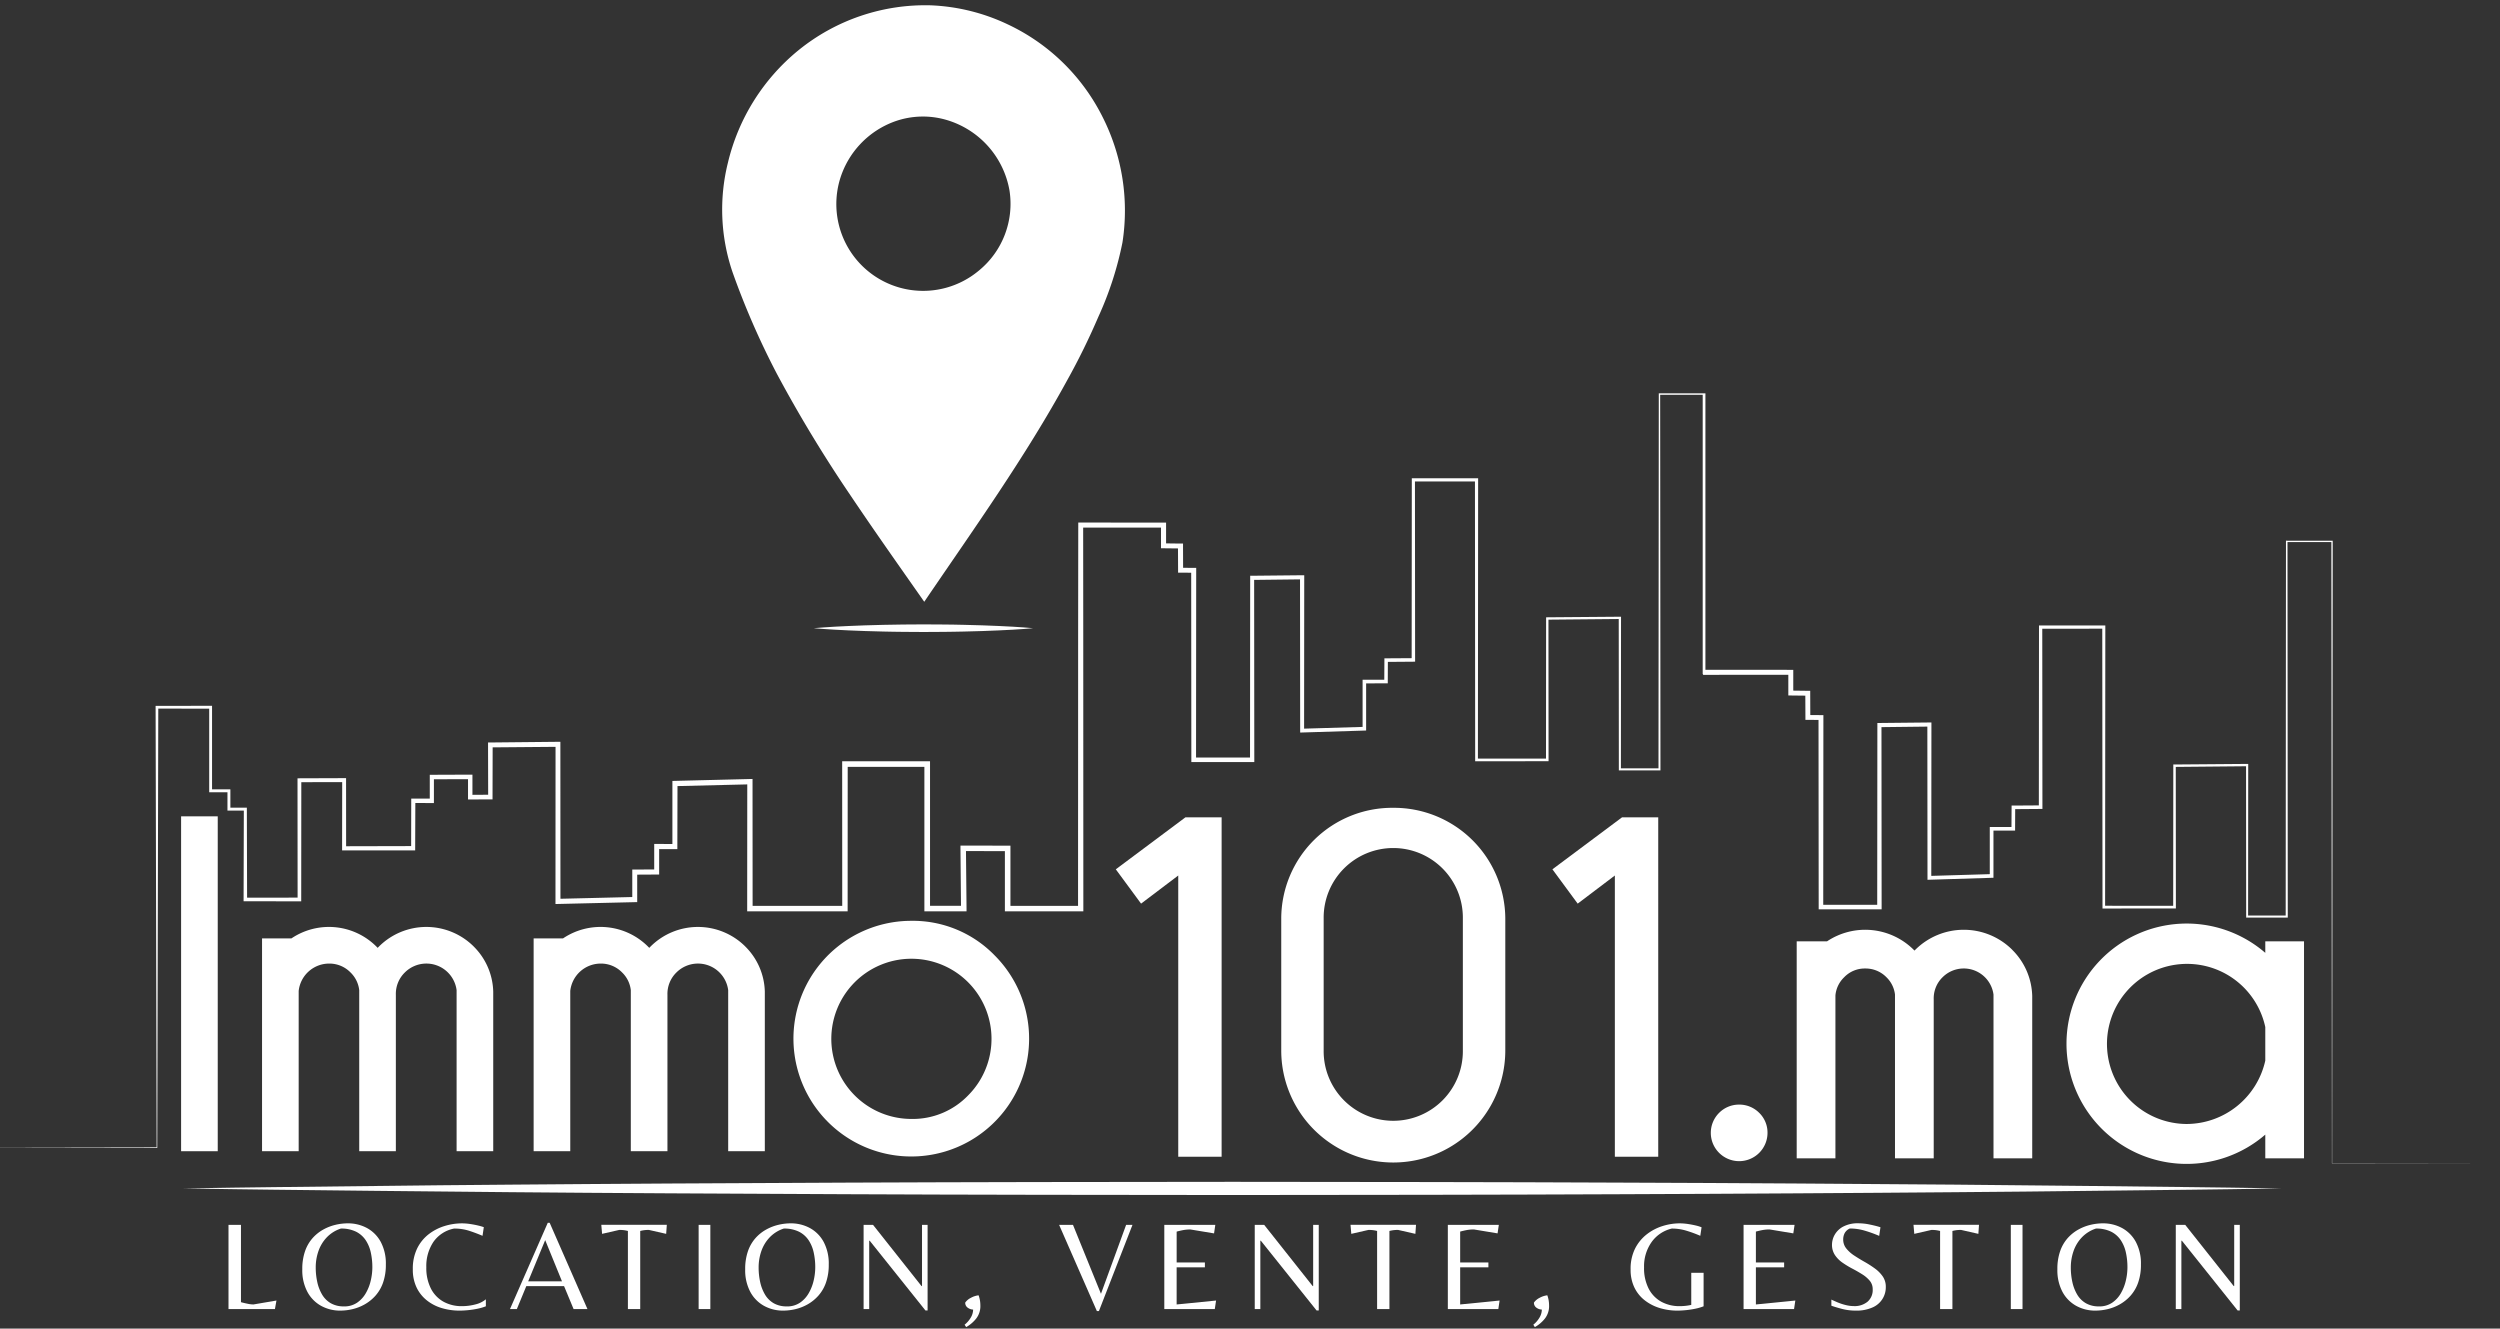 <svg xmlns="http://www.w3.org/2000/svg" xmlns:xlink="http://www.w3.org/1999/xlink" width="318" height="169" viewBox="0 0 318 169"><rect x="0" y="0" width="318" height="169" fill="#333333" stroke="none"/><defs><clipPath id="a"><rect width="318" height="169" transform="translate(0 0.485)" fill="#fff"/></clipPath></defs><g transform="translate(0 -0.54)"><g transform="translate(0 0.055)"><g clip-path="url(#a)"><g transform="translate(29.065 156.027)"><path d="M137.155,748.324V737.613h1.586v9.837q.421.114.85.2a3.69,3.69,0,0,0,.736.089l2.928-.5-.194,1.084Z" transform="translate(-137.155 -737.354)" fill="#fff"/><path d="M186.278,747.8a4.973,4.973,0,0,1-2.443-.607,4.4,4.4,0,0,1-1.747-1.78,5.874,5.874,0,0,1-.647-2.872,6.811,6.811,0,0,1,.356-2.314,4.928,4.928,0,0,1,.963-1.658,5.188,5.188,0,0,1,1.359-1.084,6.085,6.085,0,0,1,1.553-.6,6.827,6.827,0,0,1,1.545-.186,5.067,5.067,0,0,1,2.459.6,4.369,4.369,0,0,1,1.747,1.764,5.827,5.827,0,0,1,.647,2.864,6.814,6.814,0,0,1-.356,2.314,4.959,4.959,0,0,1-.971,1.667,5.389,5.389,0,0,1-1.367,1.1,5.911,5.911,0,0,1-1.553.607A6.827,6.827,0,0,1,186.278,747.8Zm.469-.534a2.872,2.872,0,0,0,1.658-.469,3.655,3.655,0,0,0,1.117-1.214,5.876,5.876,0,0,0,.631-1.618,7.4,7.4,0,0,0,.2-1.667,8.635,8.635,0,0,0-.2-1.9,4.563,4.563,0,0,0-.663-1.578,3.2,3.2,0,0,0-1.23-1.068,4.228,4.228,0,0,0-1.917-.388,4.344,4.344,0,0,0-1.8,1.133,4.831,4.831,0,0,0-1.052,1.747,6.268,6.268,0,0,0-.34,2.055,8.562,8.562,0,0,0,.2,1.885,5.309,5.309,0,0,0,.623,1.594,3.068,3.068,0,0,0,1.108,1.092A3.268,3.268,0,0,0,186.747,747.263Z" transform="translate(-172.055 -736.632)" fill="#fff"/><path d="M253.727,747.8a7.845,7.845,0,0,1-2.233-.315,5.62,5.62,0,0,1-1.9-.971,4.691,4.691,0,0,1-1.319-1.642,5.225,5.225,0,0,1-.485-2.33,5.86,5.86,0,0,1,.558-2.662,5.159,5.159,0,0,1,1.48-1.812,6.317,6.317,0,0,1,2.023-1.035,7.5,7.5,0,0,1,2.168-.332,7.219,7.219,0,0,1,1.052.081q.55.081,1.02.194a6.67,6.67,0,0,1,.728.21l-.162,1.1q-.874-.372-1.723-.647a6.16,6.16,0,0,0-1.9-.275,4.179,4.179,0,0,0-2.621,1.691,5.515,5.515,0,0,0-.906,3.228,5.736,5.736,0,0,0,.591,2.726,3.97,3.97,0,0,0,1.61,1.667,4.772,4.772,0,0,0,2.33.558,6.725,6.725,0,0,0,1.7-.219,3.259,3.259,0,0,0,1.343-.655v.89a6.3,6.3,0,0,1-1.084.315,11.683,11.683,0,0,1-1.189.178Q254.212,747.8,253.727,747.8Z" transform="translate(-224.344 -736.632)" fill="#fff"/><path d="M306.121,747.362l4.805-10.97h.243l4.805,10.97h-1.764L313,744.449h-4.806l-1.2,2.912Zm2.314-3.527h4.3l-2.136-5.242Z" transform="translate(-270.315 -736.392)" fill="#fff"/><path d="M364.323,748.324V738.39a4.459,4.459,0,0,0-.518-.1,4.773,4.773,0,0,0-.582-.032l-2.184.5-.1-1.149h8.333l-.081,1.149-2.2-.5a4.77,4.77,0,0,0-.583.032,4.443,4.443,0,0,0-.518.1v9.934Z" transform="translate(-313.519 -737.354)" fill="#fff"/><path d="M419.35,748.324V737.613h1.489v10.711Z" transform="translate(-359.549 -737.354)" fill="#fff"/><path d="M452.132,747.8a4.973,4.973,0,0,1-2.443-.607,4.4,4.4,0,0,1-1.747-1.78,5.874,5.874,0,0,1-.647-2.872,6.811,6.811,0,0,1,.356-2.314,4.928,4.928,0,0,1,.963-1.658,5.188,5.188,0,0,1,1.359-1.084,6.085,6.085,0,0,1,1.553-.6,6.826,6.826,0,0,1,1.545-.186,5.067,5.067,0,0,1,2.459.6,4.369,4.369,0,0,1,1.747,1.764,5.827,5.827,0,0,1,.647,2.864,6.815,6.815,0,0,1-.356,2.314,4.959,4.959,0,0,1-.971,1.667,5.389,5.389,0,0,1-1.367,1.1,5.911,5.911,0,0,1-1.553.607A6.827,6.827,0,0,1,452.132,747.8Zm.469-.534a2.872,2.872,0,0,0,1.658-.469,3.655,3.655,0,0,0,1.117-1.214,5.877,5.877,0,0,0,.631-1.618,7.4,7.4,0,0,0,.2-1.667,8.637,8.637,0,0,0-.2-1.9,4.564,4.564,0,0,0-.663-1.578,3.2,3.2,0,0,0-1.23-1.068,4.228,4.228,0,0,0-1.917-.388,4.344,4.344,0,0,0-1.8,1.133,4.832,4.832,0,0,0-1.052,1.747,6.268,6.268,0,0,0-.34,2.055,8.562,8.562,0,0,0,.2,1.885,5.308,5.308,0,0,0,.623,1.594,3.068,3.068,0,0,0,1.108,1.092A3.268,3.268,0,0,0,452.6,747.263Z" transform="translate(-381.572 -736.632)" fill="#fff"/><path d="M526.24,748.5l-7.087-8.867h-.065v8.689h-.712V737.613h1.2l6.164,7.783h.065v-7.783h.712V748.5Z" transform="translate(-437.591 -737.354)" fill="#fff"/><path d="M579.2,783.957,579,783.65a3.245,3.245,0,0,0,.777-.89,2.017,2.017,0,0,0,.307-1.036,1.18,1.18,0,0,1-.672-.227.752.752,0,0,1-.332-.663,1.948,1.948,0,0,1,.728-.607,2.653,2.653,0,0,1,.971-.316,3.543,3.543,0,0,1,.178.68,4.148,4.148,0,0,1,.049.615,2.574,2.574,0,0,1-.534,1.667A4.42,4.42,0,0,1,579.2,783.957Z" transform="translate(-485.368 -770.69)" fill="#fff"/><path d="M640.534,748.583l-4.805-10.97h1.764l3.56,8.77,3.2-8.77h.809l-4.271,10.97Z" transform="translate(-530.075 -737.354)" fill="#fff"/><path d="M698.871,748.324V737.613h6.488L705.2,738.7l-3.01-.5a4.953,4.953,0,0,0-.874.073q-.4.073-.874.2V742.4h3.592v.615H700.44v4.725l5.016-.5-.162,1.084Z" transform="translate(-579.837 -737.354)" fill="#fff"/><path d="M761.021,748.5l-7.087-8.867h-.065v8.689h-.712V737.613h1.2l6.165,7.783h.065v-7.783h.712V748.5Z" transform="translate(-622.619 -737.354)" fill="#fff"/><path d="M814.03,748.324V738.39a4.453,4.453,0,0,0-.517-.1,4.775,4.775,0,0,0-.583-.032l-2.184.5-.1-1.149h8.333l-.081,1.149-2.2-.5a4.772,4.772,0,0,0-.583.032,4.449,4.449,0,0,0-.518.1v9.934Z" transform="translate(-667.927 -737.354)" fill="#fff"/><path d="M869.059,748.324V737.613h6.488l-.162,1.084-3.01-.5a4.954,4.954,0,0,0-.874.073q-.4.073-.873.2V742.4h3.592v.615h-3.592v4.725l5.016-.5-.162,1.084Z" transform="translate(-713.96 -737.354)" fill="#fff"/><path d="M920.56,783.957l-.194-.307a3.231,3.231,0,0,0,.777-.89,2.015,2.015,0,0,0,.307-1.036,1.179,1.179,0,0,1-.671-.227.752.752,0,0,1-.332-.663,1.949,1.949,0,0,1,.728-.607,2.65,2.65,0,0,1,.971-.316,3.57,3.57,0,0,1,.178.68,4.171,4.171,0,0,1,.048.615,2.574,2.574,0,0,1-.534,1.667A4.423,4.423,0,0,1,920.56,783.957Z" transform="translate(-754.394 -770.69)" fill="#fff"/><path d="M984.712,747.8a7.646,7.646,0,0,1-2.192-.315,5.9,5.9,0,0,1-1.909-.963,4.614,4.614,0,0,1-1.343-1.634,5.146,5.146,0,0,1-.494-2.33,5.725,5.725,0,0,1,.574-2.662,5.359,5.359,0,0,1,1.505-1.82,6.331,6.331,0,0,1,2.022-1.044A7.311,7.311,0,0,1,985,736.7a7.221,7.221,0,0,1,1.052.081q.549.081,1.019.194a4.632,4.632,0,0,1,.728.226l-.162,1.084a16.29,16.29,0,0,0-1.812-.663,6.35,6.35,0,0,0-1.812-.259,4.39,4.39,0,0,0-2.573,1.723,5.329,5.329,0,0,0-.955,3.212,5.691,5.691,0,0,0,.591,2.718,3.982,3.982,0,0,0,1.61,1.659,4.77,4.77,0,0,0,2.33.558,6.855,6.855,0,0,0,.744-.04,6.329,6.329,0,0,0,.728-.121v-4.078h1.57v4.256a6.312,6.312,0,0,1-1.084.315,11.671,11.671,0,0,1-1.189.178Q985.2,747.8,984.712,747.8Z" transform="translate(-800.425 -736.632)" fill="#fff"/><path d="M1046.575,748.324V737.613h6.488l-.162,1.084-3.01-.5a4.953,4.953,0,0,0-.874.073q-.4.073-.874.2V742.4h3.592v.615h-3.592v4.725l5.016-.5-.162,1.084Z" transform="translate(-853.858 -737.354)" fill="#fff"/><path d="M1102.381,747.8a6.975,6.975,0,0,1-1.8-.226q-.85-.227-1.319-.4V746.4q.275.13.744.332a7.018,7.018,0,0,0,1.035.348,4.416,4.416,0,0,0,1.1.146,2.566,2.566,0,0,0,1.723-.558,1.96,1.96,0,0,0,.655-1.578,1.653,1.653,0,0,0-.372-1.084,3.966,3.966,0,0,0-.962-.825q-.591-.372-1.254-.72a11.5,11.5,0,0,1-1.254-.76,3.651,3.651,0,0,1-.963-.971,2.32,2.32,0,0,1-.372-1.319,2.6,2.6,0,0,1,.34-1.254,2.7,2.7,0,0,1,1.084-1.043,3.964,3.964,0,0,1,1.958-.421,7.112,7.112,0,0,1,1.44.162q.777.162,1.343.34l-.162,1.1a15.825,15.825,0,0,0-1.86-.672,6.718,6.718,0,0,0-1.877-.267,1.365,1.365,0,0,0-.655.591,1.732,1.732,0,0,0-.186.8,1.792,1.792,0,0,0,.388,1.141,4.264,4.264,0,0,0,1.011.906q.623.413,1.311.8a13.578,13.578,0,0,1,1.31.841,4.22,4.22,0,0,1,1.011,1.019,2.29,2.29,0,0,1,.388,1.327,2.783,2.783,0,0,1-1.683,2.613A4.976,4.976,0,0,1,1102.381,747.8Z" transform="translate(-895.377 -736.632)" fill="#fff"/><path d="M1151.963,748.324V738.39a4.46,4.46,0,0,0-.517-.1,4.779,4.779,0,0,0-.583-.032l-2.184.5-.1-1.149h8.333l-.081,1.149-2.2-.5a4.77,4.77,0,0,0-.583.032,4.456,4.456,0,0,0-.518.1v9.934Z" transform="translate(-934.248 -737.354)" fill="#fff"/><path d="M1206.989,748.324V737.613h1.489v10.711Z" transform="translate(-980.278 -737.354)" fill="#fff"/><path d="M1239.771,747.8a4.972,4.972,0,0,1-2.443-.607,4.405,4.405,0,0,1-1.748-1.78,5.872,5.872,0,0,1-.647-2.872,6.815,6.815,0,0,1,.356-2.314,4.937,4.937,0,0,1,.963-1.658,5.2,5.2,0,0,1,1.359-1.084,6.089,6.089,0,0,1,1.553-.6,6.826,6.826,0,0,1,1.545-.186,5.067,5.067,0,0,1,2.459.6,4.37,4.37,0,0,1,1.747,1.764,5.826,5.826,0,0,1,.647,2.864,6.818,6.818,0,0,1-.356,2.314,4.955,4.955,0,0,1-.971,1.667,5.387,5.387,0,0,1-1.367,1.1,5.907,5.907,0,0,1-1.553.607A6.826,6.826,0,0,1,1239.771,747.8Zm.469-.534a2.872,2.872,0,0,0,1.658-.469,3.65,3.65,0,0,0,1.116-1.214,5.881,5.881,0,0,0,.631-1.618,7.391,7.391,0,0,0,.2-1.667,8.629,8.629,0,0,0-.2-1.9,4.57,4.57,0,0,0-.663-1.578,3.2,3.2,0,0,0-1.23-1.068,4.228,4.228,0,0,0-1.917-.388,4.344,4.344,0,0,0-1.8,1.133,4.823,4.823,0,0,0-1.052,1.747,6.271,6.271,0,0,0-.34,2.055,8.547,8.547,0,0,0,.2,1.885,5.3,5.3,0,0,0,.623,1.594,3.068,3.068,0,0,0,1.108,1.092A3.269,3.269,0,0,0,1240.24,747.263Z" transform="translate(-1002.3 -736.632)" fill="#fff"/><path d="M1313.88,748.5l-7.087-8.867h-.065v8.689h-.712V737.613h1.2l6.165,7.783h.065v-7.783h.712V748.5Z" transform="translate(-1058.321 -737.354)" fill="#fff"/></g></g></g><path d="M1096.323,326.866v.089l-.037,47.609-4.781,0,.015-19.14v-.146h-.146l-9.235.074h-.149v.149l-.014,17.826-8.66-.006.028-35.45v-.2h-.2l-8.036-.005h-.2v.205l-.02,22.684-3.242.021h-.224v.225l-.016,2.5-2.529,0h-.23v.231l0,5.768-7.44.22.018-19.252v-.261l-.261,0-6.356.065-.259,0v.26l-.02,22.865-6.866,0,.02-23.82v-.306l-.306,0-1.36-.011-.01-2.775v-.307l-.307,0-1.849-.023,0-2.329v-.315h-.315l-10.774-.007h-.321v.322l-.076.322,10.857-.007v2.633l.31,0,1.852.021.013,2.773v.306l.306,0,1.36.009.021,23.8v.288h.287l7.436,0h.283v-.282l-.02-22.889,5.836-.068.018,19.239v.248l.247-.008,7.916-.245.228-.007v-.228l0-5.767,2.525-.006h.227v-.227l.012-2.5,3.241-.025.223,0v-.223l-.02-22.7,7.632-.005.029,35.422v.171h.171l9-.006h.164v-.165l-.014-17.841,8.94-.083.015,19.124v.13h.129l5.037,0h.126v-.126l-.037-47.645,5.582,0,.07,79.022v.015h.015l21.246-.014v0l-21.231-.015.07-79.092v-.086h-.085l-5.757,0Z" transform="translate(-805.547 -257.568)" fill="#fff"/><g transform="translate(0 0.055)"><g clip-path="url(#a)"><path d="M481.9,19.782A25.706,25.706,0,0,0,469.807,7.956a25.146,25.146,0,0,0-9.772-2.42,25.605,25.605,0,0,0-16.858,5.729,26.318,26.318,0,0,0-8.961,14.306,24.7,24.7,0,0,0,.589,13.9,99.987,99.987,0,0,0,5.705,13.055,172.433,172.433,0,0,0,9.354,15.424c3.043,4.532,6.2,8.987,9.33,13.457,6.27-9.232,12.8-18.33,18.159-28.136a87.954,87.954,0,0,0,3.99-8.12,42.976,42.976,0,0,0,3.063-9.452A26.366,26.366,0,0,0,481.9,19.782m-33.461,7.99a11.293,11.293,0,0,1,7.128-7.51,10.619,10.619,0,0,1,6.337-.181,11.39,11.39,0,0,1,8.137,9.036,10.977,10.977,0,0,1-3.934,10.19,11.04,11.04,0,0,1-17.668-11.534" transform="translate(-341.629 -4.374)" fill="#fff"/><line x2="27.862" transform="translate(103.547 80.387)" fill="#e62555"/><path d="M488.633,377.673l.313-.026c.2-.015.5-.045.884-.069.762-.054,1.85-.123,3.156-.179.653-.03,1.36-.062,2.109-.083s1.537-.053,2.353-.065,1.66-.039,2.517-.042l2.6-.017,2.6.016c.857,0,1.7.029,2.517.041s1.605.04,2.353.064,1.456.052,2.109.083c1.306.056,2.394.126,3.156.18s1.2.1,1.2.1-.435.042-1.2.1-1.85.124-3.156.18c-.653.031-1.36.062-2.109.083s-1.537.053-2.353.064-1.66.04-2.517.041l-2.6.016-2.6-.017c-.857,0-1.7-.029-2.517-.041s-1.605-.041-2.353-.065-1.456-.053-2.109-.083c-1.306-.056-2.394-.125-3.156-.179-.381-.024-.68-.054-.884-.069l-.313-.026" transform="translate(-385.086 -297.285)" fill="#fff"/><path d="M1030.516,665.442a3.558,3.558,0,0,0-2.538,1.038,3.59,3.59,0,0,0,0,5.111,3.607,3.607,0,0,0,6.145-2.569,3.5,3.5,0,0,0-1.07-2.544,3.558,3.558,0,0,0-2.537-1.037" transform="translate(-809.295 -524.451)" fill="#fff"/><path d="M1105.9,563.043a8.744,8.744,0,0,0-12.337,0l-.1.1-.1-.1a8.749,8.749,0,0,0-11.03-1.073h-3.854v27.6h4.926V568.846a3.658,3.658,0,0,1,1.113-2.311,3.619,3.619,0,0,1,2.676-1.113,3.7,3.7,0,0,1,2.7,1.113,3.657,3.657,0,0,1,1.088,2.2v20.831h4.926V569.339a3.747,3.747,0,0,1,1.122-2.8,3.815,3.815,0,0,1,6.482,2.2v20.829h4.926V568.937a8.57,8.57,0,0,0-2.546-5.894" transform="translate(-849.939 -441.744)" fill="#fff"/><path d="M1265.688,559.039V560.5a15.286,15.286,0,1,0,0,23.12v3.014h4.926v-27.6Zm-10.016,23.23a10.183,10.183,0,1,1,10.016-12.329v4.268a10.293,10.293,0,0,1-10.016,8.061" transform="translate(-977.543 -438.813)" fill="#fff"/><rect width="4.66" height="42.597" transform="translate(23.036 104.323)" fill="#fff"/><path d="M184.232,561.286a8.538,8.538,0,0,0-12.047,0q-.086.086-.17.174c-.056-.059-.112-.117-.169-.174a8.541,8.541,0,0,0-10.8-1.029h-3.738v27.07h4.66V566.942a3.9,3.9,0,0,1,3.851-3.483,3.752,3.752,0,0,1,2.744,1.131,3.71,3.71,0,0,1,1.106,2.245v20.492h4.66V567.435a3.8,3.8,0,0,1,1.14-2.842,3.877,3.877,0,0,1,6.586,2.241v20.492h4.66V567.042a8.367,8.367,0,0,0-2.486-5.756" transform="translate(-123.976 -440.407)" fill="#fff"/><path d="M347.251,561.286a8.539,8.539,0,0,0-12.047,0c-.057.057-.114.115-.17.174-.056-.059-.112-.117-.169-.174a8.541,8.541,0,0,0-10.8-1.029h-3.738v27.07h4.66V566.942a3.9,3.9,0,0,1,3.85-3.483,3.752,3.752,0,0,1,2.745,1.131,3.714,3.714,0,0,1,1.106,2.245v20.492h4.66V567.435a3.8,3.8,0,0,1,1.14-2.842,3.877,3.877,0,0,1,6.586,2.241v20.492h4.66V567.042a8.365,8.365,0,0,0-2.486-5.756" transform="translate(-252.449 -440.407)" fill="#fff"/><path d="M491.23,555.124a14.988,14.988,0,1,0,10.61,4.4,14.5,14.5,0,0,0-10.61-4.4m0,25.2a10.188,10.188,0,1,1,7.218-2.979,9.77,9.77,0,0,1-7.218,2.979" transform="translate(-375.317 -437.51)" fill="#fff"/><path d="M109.968,712.631l3-.045c1.955-.026,4.822-.082,8.472-.118l13.163-.148c5.083-.058,10.818-.126,17.074-.169s13.033-.109,20.2-.144l22.548-.113c7.82-.022,15.9-.069,24.111-.073l24.894-.029,24.894.028c8.211,0,16.291.05,24.111.072s15.379.07,22.547.112,13.946.092,20.2.145,11.99.109,17.073.169l13.164.149c3.649.036,6.516.092,8.472.118l3,.046-3,.046c-1.955.026-4.822.082-8.472.118l-13.164.149c-5.083.06-10.817.125-17.073.17s-13.034.109-20.2.145-14.727.092-22.547.113-15.9.071-24.111.071l-24.894.028-24.894-.029c-8.211,0-16.291-.05-24.111-.073l-22.548-.113c-7.169-.036-13.945-.092-20.2-.145s-11.991-.111-17.074-.169l-13.163-.148c-3.649-.035-6.517-.092-8.472-.117l-3-.045" transform="translate(-86.664 -560.979)" fill="#fff"/><path d="M669.761,499.624l3.214,4.366,4.729-3.577v35.774h5.518V493.015h-4.608Z" transform="translate(-527.831 -388.563)" fill="#fff"/><path d="M783.3,487.292a14.117,14.117,0,0,0-14.249,14.067v16.8a14.25,14.25,0,0,0,28.5,0v-16.8A14.156,14.156,0,0,0,783.3,487.292m8.852,30.863a8.853,8.853,0,1,1-17.705,0v-16.8a8.853,8.853,0,1,1,17.705,0Z" transform="translate(-606.077 -384.053)" fill="#fff"/><path d="M940.7,493.015l-8.853,6.609,3.214,4.366,4.729-3.578v35.775h5.518V493.015Z" transform="translate(-734.38 -388.563)" fill="#fff"/><path d="M202.414,238.586V238.5h-.085l-5.757,0h-.09v.089l-.037,47.609-4.781,0,.015-19.14v-.146h-.146l-9.235.074h-.149v.149l-.014,17.826-8.66-.006.028-35.45v-.2h-.2l-8.036-.005h-.2v.2l-.02,22.684-3.242.021h-.224v.225l-.015,2.5-2.529,0h-.23v.231l0,5.768-7.44.22.018-19.252v-.261l-.261,0-6.357.065-.259,0v.26l-.02,22.865-6.866,0,.02-23.82v-.306l-.306,0-1.36-.011-.01-2.775v-.307l-.307,0-1.849-.023,0-2.33v-.314h-.315l-10.534-.007h-.321v.322l-.016,13.788h0l-.011,34.648-8.6,0,0-7.309v-.349h-.349l-5.653-.01h-.355l0,.355.067,7.308h-3.939l0-18.025V285.3h-.357l-10.464,0h-.354v.354l.008,18.034-11.4,0-.01-15.8v-.339l-.339.008-9.534.236-.32.008v.32l0,7.7-1.994-.006h-.32v3.242l-2.474.016-.316,0v3.494l-9.137.221-.009-19.659v-.307l-.307,0-8.6.087-.293,0v.293l.015,6.353-2,.013,0-2.293v-.276h-.275l-4.883.019h-.27v3.03l-2.092,0h-.266v.265l-.011,5.774-8.272.02-.006-8.416v-.246H29.25l-5.683.02h-.239v.239l.012,14.939-6.425.006-.031-11.279V291.2H14.789l0-2.147v-.186H14.6l-2.142,0,0-10.443v-.181h-.181l-6.827.01H5.278v.17L5.409,334.4l-23.827.04,23.867.04h.04v-.04l.13-55.842,6.476.01,0,10.446v.184h.184l2.139,0,0,2.15v.188H16.5l-.031,11.31v.221h.221l6.874.006H23.8v-.228l.012-14.926,5.2-.008L29,296.382v.252h.253l8.784,0h.259v-.26l.021-5.767,2.095.007h.268v-.268l0-2.759,4.338-.008,0,2.3v.279H45.3l2.558-.012h.278v-.278l.015-6.338,8-.067-.009,19.673v.321l.321-.007,9.766-.23.309-.007V299.72l2.475-.014.316,0V296.47l1.995.006h.32v-.321l.018-7.7,8.875-.214-.011,15.8v.342h.342l12.091,0h.346v-.346l.008-18.026,9.753,0,0,18.023v.355h5.363l0-.357-.071-7.31,4.949.006,0,7.308v.347h.347l9.288,0h.345v-.345l-.011-34.993h0l-.012-13.466,9.9-.007,0,2.324v.31l.309,0,1.852.02.013,2.774v.306l.306,0,1.361.009.02,23.8v.288h.288l7.436-.005h.283v-.282l-.02-22.888,5.836-.068.018,19.239v.248l.247-.008,7.916-.245.228-.007v-.228l0-5.767,2.526-.006h.227v-.227l.012-2.5,3.241-.026.223,0v-.223l-.02-22.7,7.632-.005.028,35.422v.171h.171l9-.006h.165v-.165l-.014-17.841,8.94-.083.014,19.124v.13h.129l5.038,0h.126v-.126l-.037-47.645,5.582,0" transform="translate(14.515 -187.98)" fill="#fff"/><rect width="0.346" height="35.629" transform="translate(216.583 50.606)" fill="#fff"/></g></g></g></svg>